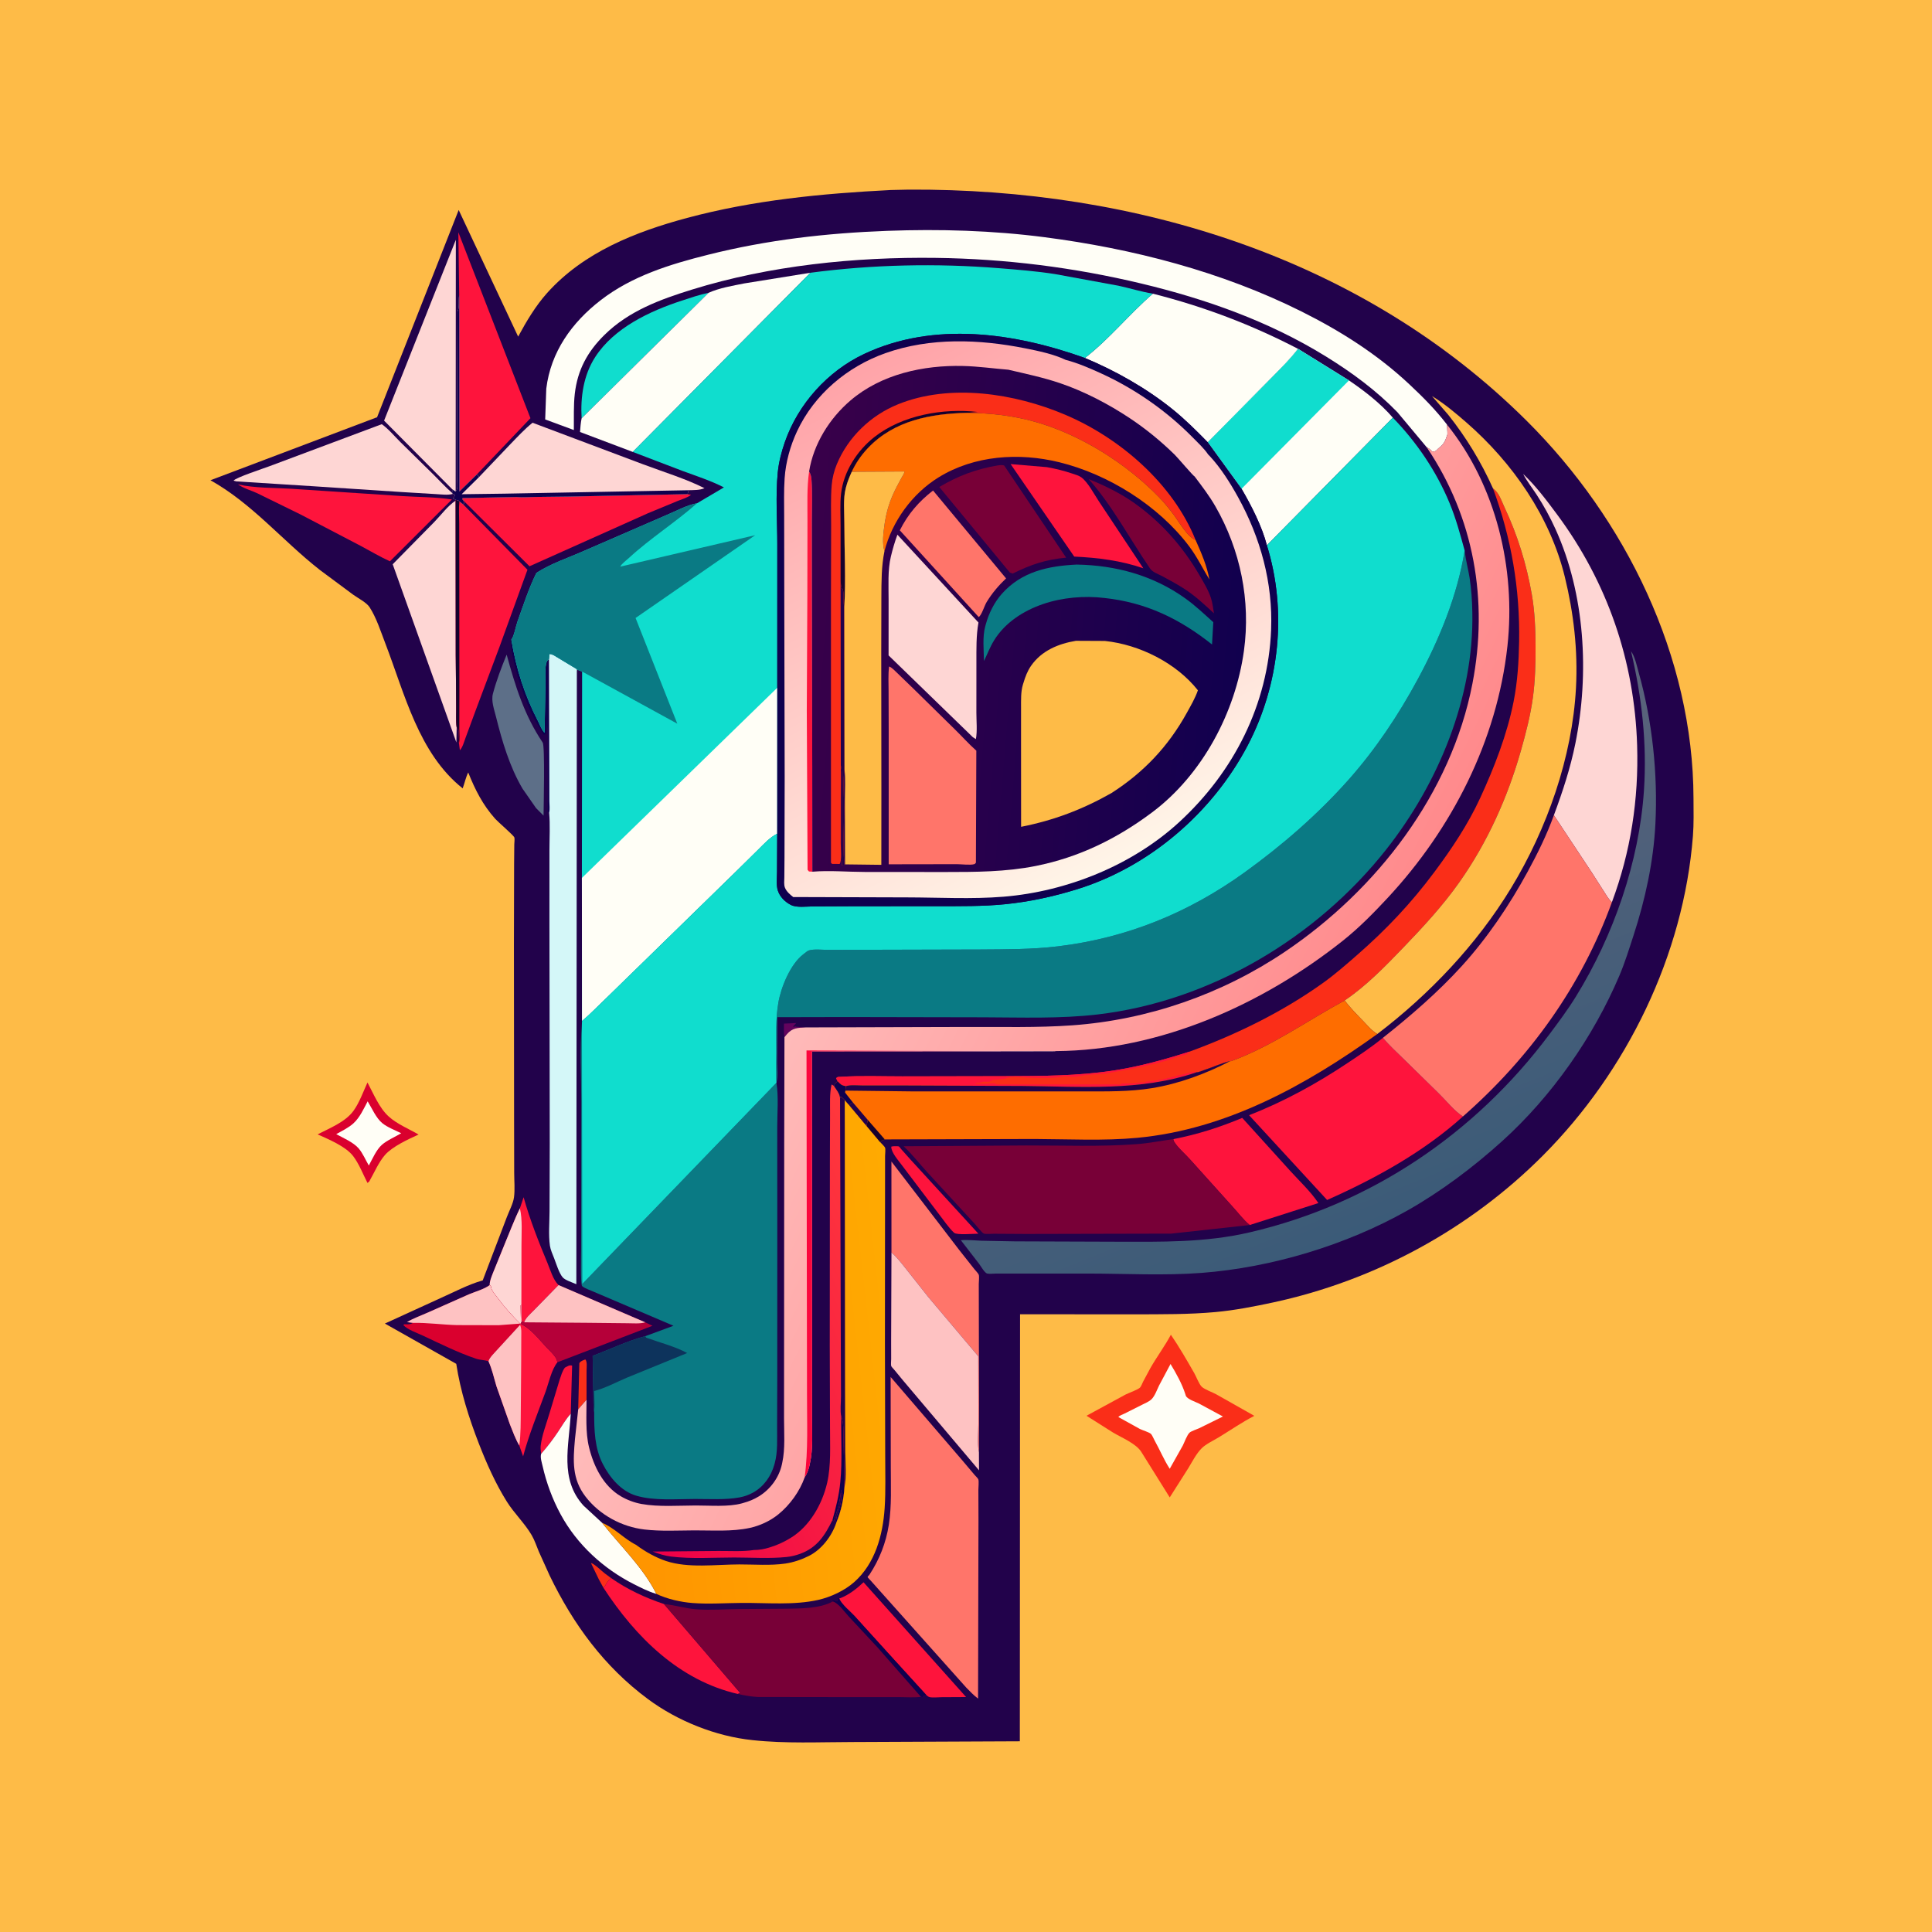 <svg version="1.1" xmlns="http://www.w3.org/2000/svg" style="display: block;" viewBox="0 0 2048 2048" width="1024" height="1024">
<defs>
	<linearGradient id="Gradient1" gradientUnits="userSpaceOnUse" x1="969.883" y1="1355.3" x2="638.368" y2="1495.01">
		<stop class="stop0" offset="0" stop-opacity="1" stop-color="rgb(255,56,60)"/>
		<stop class="stop1" offset="1" stop-opacity="1" stop-color="rgb(239,0,72)"/>
	</linearGradient>
	<linearGradient id="Gradient2" gradientUnits="userSpaceOnUse" x1="630.83" y1="1460.66" x2="959.043" y2="1424.15">
		<stop class="stop0" offset="0" stop-opacity="1" stop-color="rgb(255,147,0)"/>
		<stop class="stop1" offset="1" stop-opacity="1" stop-color="rgb(255,170,1)"/>
	</linearGradient>
	<linearGradient id="Gradient3" gradientUnits="userSpaceOnUse" x1="1487.03" y1="1286.73" x2="1327.35" y2="888.784">
		<stop class="stop0" offset="0" stop-opacity="1" stop-color="rgb(59,91,120)"/>
		<stop class="stop1" offset="1" stop-opacity="1" stop-color="rgb(90,99,123)"/>
	</linearGradient>
	<linearGradient id="Gradient4" gradientUnits="userSpaceOnUse" x1="1380.6" y1="1175.93" x2="893.381" y2="933.811">
		<stop class="stop0" offset="0" stop-opacity="1" stop-color="rgb(255,138,140)"/>
		<stop class="stop1" offset="1" stop-opacity="1" stop-color="rgb(255,188,187)"/>
	</linearGradient>
	<linearGradient id="Gradient5" gradientUnits="userSpaceOnUse" x1="852.404" y1="1339" x2="1117.59" y2="1338.3">
		<stop class="stop0" offset="0" stop-opacity="1" stop-color="rgb(252,0,57)"/>
		<stop class="stop1" offset="1" stop-opacity="1" stop-color="rgb(255,255,255)"/>
	</linearGradient>
	<linearGradient id="Gradient6" gradientUnits="userSpaceOnUse" x1="896.435" y1="394.01" x2="1169.81" y2="922.986">
		<stop class="stop0" offset="0" stop-opacity="1" stop-color="rgb(255,163,168)"/>
		<stop class="stop1" offset="1" stop-opacity="1" stop-color="rgb(255,245,232)"/>
	</linearGradient>
	<linearGradient id="Gradient7" gradientUnits="userSpaceOnUse" x1="1317.11" y1="686.511" x2="847.079" y2="646.752">
		<stop class="stop0" offset="0" stop-opacity="1" stop-color="rgb(17,0,78)"/>
		<stop class="stop1" offset="1" stop-opacity="1" stop-color="rgb(57,0,74)"/>
	</linearGradient>
</defs>
<path transform="translate(0,0)" fill="rgb(254,187,71)" d="M -0 -0 L 2048 0 L 2048 2048 L -0 2048 L -0 -0 z"/>
<path transform="translate(0,0)" fill="rgb(218,0,46)" d="M 389.536 1147.48 C 395.975 1159.4 401.829 1174.25 411.997 1183.5 C 420.852 1191.56 433.434 1196.66 443.73 1202.67 C 433.058 1207.45 416.067 1215.31 408.243 1224.14 C 401.44 1231.81 396.503 1243.53 391.362 1252.5 L 389.541 1253.98 C 384.793 1244.64 380.578 1233.58 374.205 1225.31 C 366.382 1215.16 348.168 1207.66 336.706 1202.47 C 349.303 1195.95 366.019 1189.43 374.633 1177.62 C 380.918 1169 385.069 1157.22 389.536 1147.48 z"/>
<path transform="translate(0,0)" fill="rgb(255,254,246)" d="M 389.724 1167.46 C 394.34 1174.82 398.546 1185.13 405.349 1190.66 C 410.737 1195.05 419.064 1198.15 425.296 1201.3 C 418.926 1205.12 410.193 1208.79 404.71 1213.65 C 398.968 1218.74 394.685 1228.72 390.955 1235.51 C 387.618 1229.75 384.484 1222.39 380.208 1217.37 C 374.742 1210.95 363.717 1206.24 356.416 1202.23 C 362.524 1198.83 369.536 1195.45 374.705 1190.74 C 381.403 1184.62 385.543 1175.39 389.724 1167.46 z"/>
<path transform="translate(0,0)" fill="rgb(250,46,24)" d="M 1241.17 1414.89 C 1250.04 1427.81 1258.15 1441.94 1265.96 1455.56 C 1268.05 1459.22 1271.06 1467.29 1273.86 1469.97 C 1276.93 1472.9 1285.1 1475.78 1289.06 1477.92 L 1329.64 1500.85 C 1316.68 1507.54 1304.58 1515.9 1292.14 1523.5 C 1286.42 1526.99 1278.46 1530.61 1273.78 1535.28 C 1268.08 1540.98 1263.79 1549.56 1259.57 1556.45 L 1239.97 1587.31 L 1209.78 1539 C 1204.25 1530.22 1189.03 1524 1180.09 1518.69 L 1151.74 1500.76 L 1193.12 1478.28 C 1196.51 1476.56 1206.41 1473.11 1208.58 1470.77 C 1209.69 1469.58 1210.91 1466.21 1211.71 1464.67 L 1219.31 1450.5 C 1226.18 1438.36 1234.62 1427.18 1241.17 1414.89 z"/>
<path transform="translate(0,0)" fill="rgb(255,254,246)" d="M 1240.81 1445.9 C 1246.63 1455.44 1253.1 1467.14 1256.48 1477.79 L 1256.96 1479.36 C 1258.22 1483.17 1267.5 1486.05 1271 1487.85 L 1296.37 1501.55 L 1271.03 1514.04 C 1268.56 1515.19 1262.84 1516.98 1261.03 1518.63 C 1258.27 1521.13 1255.58 1528.87 1253.84 1532.28 L 1239.97 1556.96 C 1233.94 1547.73 1229.49 1536.91 1224.06 1527.21 C 1223.1 1525.5 1221.32 1521.14 1219.97 1519.93 C 1217.95 1518.13 1211.2 1516.19 1208.38 1514.78 L 1185.53 1502.13 C 1186.38 1500.63 1190.58 1499.18 1192.2 1498.38 L 1210.39 1489.23 C 1213.7 1487.57 1218.19 1485.76 1220.81 1483.12 C 1224.21 1479.69 1226.52 1473.07 1228.66 1468.73 L 1240.81 1445.9 z"/>
<path transform="translate(0,0)" fill="rgb(34,2,75)" d="M 944.168 201.431 L 963.089 201.007 C 1203.77 199.625 1444.47 273.309 1618.05 445.778 C 1723.49 550.555 1794.8 696.094 1795.18 846.219 C 1795.22 859.507 1795.61 872.998 1794.57 886.245 C 1784.69 1012.47 1724.57 1135.65 1635.51 1224.96 C 1557.58 1303.1 1457.52 1357.39 1349.72 1380.6 C 1329.56 1384.94 1308.89 1388.97 1288.34 1390.85 C 1260.2 1393.42 1232.03 1393.14 1203.81 1393.26 L 1081.3 1393.17 L 1081.06 1845.84 L 903.625 1846.62 C 868.604 1846.67 832.603 1848.42 797.759 1844.62 C 758.886 1840.62 718.238 1824.35 686.956 1801.18 C 640.473 1766.75 607.654 1721.83 582.686 1670.2 L 571.236 1644.88 C 568.862 1639.2 566.731 1632.7 563.651 1627.41 C 556.37 1614.89 545.08 1604.23 537.28 1591.8 C 525.277 1572.66 515.799 1551.31 507.63 1530.29 C 497.07 1503.12 488.047 1474.61 483.656 1445.73 L 407.992 1403.02 L 468.118 1375.53 C 481.664 1369.49 496.489 1361.63 510.719 1357.58 L 511.683 1357.32 L 537.23 1290.29 C 539.691 1283.75 543.993 1275.83 544.881 1269.08 C 545.95 1260.95 545.067 1251.44 545.066 1243.18 L 544.95 1186 L 544.782 1001.46 L 544.977 915.788 L 545.161 895.17 C 545.18 893.348 545.73 889.375 545.242 887.74 C 544.608 885.612 527.906 871.306 525.014 868.066 C 511.68 853.131 503.727 837.27 496.322 818.855 C 493.767 823.985 492.478 830.259 490.464 835.699 C 443.753 798.637 429.015 735.405 408.469 682.052 C 403.682 669.622 398.978 654.695 391.741 643.619 C 388.469 638.611 379.395 634.008 374.379 630.389 L 339.066 604.177 C 299.42 573.145 267.444 533.901 223.095 509.074 L 398.709 442.663 L 399.67 442.404 L 486.223 222.609 L 549.267 356.825 C 557.848 340.855 567.85 324.087 579.989 310.56 C 618.809 267.304 673.61 245.701 728.401 231.003 C 798.944 212.081 871.456 205.136 944.168 201.431 z"/>
<path transform="translate(0,0)" fill="rgb(99,3,94)" d="M 831.559 1099.44 C 830.695 1094.86 831.063 1089.75 831.012 1085.09 L 843.936 1084.48 C 843.1 1085.58 842.34 1086.55 841.297 1087.47 L 840.529 1088.11 L 841.5 1088.51 L 843.25 1088.01 C 844.535 1088.6 843.977 1088.51 845.21 1088.53 L 854.027 1089.11 C 845.366 1089.62 840.205 1089.38 834.158 1096.3 L 831.559 1099.44 z"/>
<path transform="translate(0,0)" fill="rgb(250,46,24)" d="M 634.649 1673.89 L 626.41 1656.83 C 629.935 1657.56 637.667 1665.19 640.859 1667.7 L 647.736 1672.8 C 644.016 1676.06 643.425 1677.79 641.035 1681.64 L 639.663 1683.09 L 634.649 1673.89 z"/>
<path transform="translate(0,0)" fill="rgb(250,46,24)" d="M 612.929 1493.92 L 614.114 1445 C 615.743 1442.51 617.796 1442.2 620.5 1441.06 C 622.697 1443.5 621.787 1449.52 621.784 1452.91 L 621.755 1483.77 L 612.929 1493.92 z"/>
<path transform="translate(0,0)" fill="rgb(15,0,78)" d="M 582.125 861.415 L 580.611 860.838 L 581 834.5 C 580.655 830.97 581.237 827.658 580.903 824.25 C 580.697 822.149 580.761 820.108 580.755 818 L 580.755 815 C 580.833 813.374 581.053 811.912 580.893 810.281 C 580.469 805.96 580.346 800.343 580.755 796 C 581.326 789.94 580.348 783.832 580.837 777.856 C 581.1 774.638 580.634 772.355 579.75 769.25 C 578.88 773.632 580.754 774.413 577.985 778.665 L 575.829 778.48 L 572.374 772.371 C 564.067 759.884 557.426 743.241 552.695 729.049 L 551.156 724.674 L 550.156 721.993 L 549.755 720 L 549.003 718.34 L 545.755 706 L 544.51 700.5 C 544.101 697.883 543.188 695.513 542.741 692.941 L 542.51 691.5 C 541.536 686.592 541.579 682.965 542.039 677.996 C 547.169 708.933 556.067 736.926 570.547 764.819 C 572.24 768.08 574.572 774.529 577.292 776.807 L 578.163 725.317 C 578.246 719.307 577.349 706.833 579.569 701.455 C 580.052 700.286 581.136 699.469 581.919 698.475 L 582.317 823.239 L 582.368 849.536 C 582.373 852.954 583.048 858.196 582.125 861.415 z"/>
<path transform="translate(0,0)" fill="rgb(254,20,60)" d="M 573.646 1541.07 C 573.32 1538.36 572.839 1535.41 573.14 1532.69 C 574.393 1521.34 579.373 1508.85 582.583 1497.82 L 593.269 1462.47 C 594.782 1458.21 596.02 1453.36 598.797 1449.75 C 601.598 1448.41 603.421 1446.7 606.466 1447.6 L 605.012 1498.63 C 599.736 1504.45 595.706 1511.55 591.345 1518.07 C 585.927 1526.17 580.131 1533.8 573.646 1541.07 z"/>
<path transform="translate(0,0)" fill="rgb(254,20,60)" d="M 944.785 1215.5 C 946.206 1215.11 947.4 1214.95 948.877 1215.01 C 949.626 1215.04 952.177 1214.97 952.809 1215.28 C 953.372 1215.55 955.062 1217.87 955.489 1218.36 L 965.228 1229.26 L 1037.11 1307.75 C 1032.33 1307.78 1014.18 1309.41 1011.37 1306.8 C 1005.49 1301.36 1000.16 1293.19 995.167 1286.84 L 956.25 1235.45 C 952.489 1230.23 944.612 1221.73 944.785 1215.5 z"/>
<path transform="translate(0,0)" fill="rgb(93,111,136)" d="M 537.075 693.946 C 546.217 727.239 555.777 758.219 575.297 787.158 C 577.762 790.812 576.275 855.104 576.196 864.609 L 568.247 856.628 L 553.869 835.963 C 540.266 812.859 532.243 785.776 525.804 759.896 C 523.926 752.344 520.464 743.086 522.511 735.378 C 526.307 721.088 531.492 707.631 537.075 693.946 z"/>
<path transform="translate(0,0)" fill="rgb(254,20,60)" d="M 889.511 1694.54 L 890.407 1694.23 C 899.552 1690.88 908.375 1683.94 915.395 1677.28 L 1024.12 1798.96 L 998.05 1799.1 C 994.3 1799.11 989.111 1799.78 985.5 1799.05 C 984.027 1798.75 982.844 1797.54 981.722 1796.64 L 940.849 1751.74 L 905.608 1712.84 C 900.848 1707.75 892.097 1700.81 889.511 1694.54 z"/>
<path transform="translate(0,0)" fill="rgb(254,20,60)" d="M 551.112 1280.89 L 555.057 1269.12 C 561.752 1293.08 570.858 1316.09 580.412 1339.04 C 583.503 1346.46 586.298 1356.65 592.083 1362.24 L 565.295 1389.63 C 562.109 1392.96 556.973 1397.23 555.741 1401.7 L 553.172 1401 C 552.407 1395.28 552.752 1389.06 552.687 1383.27 L 551.802 1383.82 L 552.327 1403.97 C 543.434 1395.41 534.99 1385.9 527.617 1376 C 525.151 1372.69 521.445 1368.72 520.548 1364.65 L 520.265 1363.14 L 519.127 1362.24 C 519.009 1357.87 520.977 1353.77 522.438 1349.72 L 534.282 1320.53 C 539.85 1307.3 544.811 1293.79 551.112 1280.89 z"/>
<path transform="translate(0,0)" fill="rgb(254,214,212)" d="M 551.112 1280.89 C 553.994 1292.81 552.73 1307.62 552.783 1319.96 L 552.687 1383.27 L 551.802 1383.82 L 552.327 1403.97 C 543.434 1395.41 534.99 1385.9 527.617 1376 C 525.151 1372.69 521.445 1368.72 520.548 1364.65 L 520.265 1363.14 L 519.127 1362.24 C 519.009 1357.87 520.977 1353.77 522.438 1349.72 L 534.282 1320.53 C 539.85 1307.3 544.811 1293.79 551.112 1280.89 z"/>
<path transform="translate(0,0)" fill="rgb(16,221,206)" d="M 616.551 443.431 C 615.218 420.913 618.494 397.748 630.924 378.495 C 651.001 347.398 688.862 329.756 722.82 318.657 C 732.155 315.606 741.524 312.351 751.158 310.367 L 616.551 443.431 z"/>
<path transform="translate(0,0)" fill="rgb(255,254,246)" d="M 573.646 1541.07 C 580.131 1533.8 585.927 1526.17 591.345 1518.07 C 595.706 1511.55 599.736 1504.45 605.012 1498.63 C 603.258 1532.74 592.881 1567.79 618.5 1595.99 L 638.234 1614.22 C 657.331 1638.6 681.93 1661.64 695.773 1689.58 L 694.883 1689.34 C 686.973 1686.92 679.42 1683.07 672.053 1679.35 C 639.724 1663.02 611.672 1637.34 594.306 1605.3 C 585.624 1589.29 579.192 1571.84 575.169 1554.07 C 574.272 1550.12 572.483 1545.04 573.646 1541.07 z"/>
<path transform="translate(0,0)" fill="rgb(254,20,60)" d="M 647.736 1672.8 C 665.183 1684.94 683.734 1693.57 703.83 1700.35 L 784.536 1794.5 L 782.21 1795.69 C 719.85 1781.37 673.635 1735.18 639.663 1683.09 L 641.035 1681.64 C 643.425 1677.79 644.016 1676.06 647.736 1672.8 z"/>
<path transform="translate(0,0)" fill="rgb(218,0,46)" d="M 519.127 1362.24 L 520.265 1363.14 L 520.548 1364.65 C 521.445 1368.72 525.151 1372.69 527.617 1376 C 534.99 1385.9 543.434 1395.41 552.327 1403.97 L 551.802 1383.82 L 552.687 1383.27 C 552.752 1389.06 552.407 1395.28 553.172 1401 L 551.765 1403.04 L 551.809 1403.55 L 551.319 1404.39 L 526.442 1431.5 C 523.683 1434.65 518.982 1438.98 517.81 1442.98 C 513.489 1441.58 508.971 1441.73 504.697 1440.3 C 485.371 1433.79 466.482 1424.34 448.014 1415.69 C 441.862 1412.81 432.14 1409.6 427.5 1404.59 L 428.5 1403.8 C 431.121 1403.83 434.093 1404.12 436.514 1402.96 L 437.778 1402.3 L 431.458 1401.5 C 438.439 1397.28 446.371 1394.58 453.809 1391.24 L 496.951 1372.08 C 503.799 1369.2 513.255 1366.64 519.127 1362.24 z"/>
<path transform="translate(0,0)" fill="rgb(254,194,194)" d="M 519.127 1362.24 L 520.265 1363.14 L 520.548 1364.65 C 521.445 1368.72 525.151 1372.69 527.617 1376 C 534.99 1385.9 543.434 1395.41 552.327 1403.97 L 551.802 1383.82 L 552.687 1383.27 C 552.752 1389.06 552.407 1395.28 553.172 1401 L 551.765 1403.04 L 528.5 1404.78 L 484.385 1404.67 C 468.94 1404.28 453.137 1401.99 437.778 1402.3 L 431.458 1401.5 C 438.439 1397.28 446.371 1394.58 453.809 1391.24 L 496.951 1372.08 C 503.799 1369.2 513.255 1366.64 519.127 1362.24 z"/>
<path transform="translate(0,0)" fill="rgb(254,20,60)" d="M 551.319 1404.39 L 551.809 1403.55 C 561.936 1407.34 571.634 1420.1 579.009 1427.92 C 582.367 1431.48 587.384 1435.89 589.592 1440.14 L 590.971 1444.03 C 584.568 1451.65 581.628 1466.31 578.096 1475.93 C 569.81 1498.51 560.793 1520.49 554.523 1543.77 L 550.461 1532.29 C 546.388 1525.37 543.471 1517.24 540.5 1509.79 L 526.284 1469.54 C 523.58 1460.59 521.696 1451.53 517.81 1442.98 C 518.982 1438.98 523.683 1434.65 526.442 1431.5 L 551.319 1404.39 z"/>
<path transform="translate(0,0)" fill="rgb(254,194,194)" d="M 551.319 1404.39 C 553.058 1408.46 552.57 1412.82 552.584 1417.17 L 552.487 1443 L 552.077 1494.9 C 551.947 1507.39 552.167 1519.89 550.461 1532.29 C 546.388 1525.37 543.471 1517.24 540.5 1509.79 L 526.284 1469.54 C 523.58 1460.59 521.696 1451.53 517.81 1442.98 C 518.982 1438.98 523.683 1434.65 526.442 1431.5 L 551.319 1404.39 z"/>
<path transform="translate(0,0)" fill="rgb(181,0,57)" d="M 592.083 1362.24 L 684 1401.72 L 691.671 1405.39 L 590.971 1444.03 L 589.592 1440.14 C 587.384 1435.89 582.367 1431.48 579.009 1427.92 C 571.634 1420.1 561.936 1407.34 551.809 1403.55 L 551.765 1403.04 L 553.172 1401 L 555.741 1401.7 C 556.973 1397.23 562.109 1392.96 565.295 1389.63 L 592.083 1362.24 z"/>
<path transform="translate(0,0)" fill="rgb(254,194,194)" d="M 592.083 1362.24 L 684 1401.72 C 678.366 1403.45 671.047 1402.68 665.152 1402.68 L 623.101 1402.23 L 555.741 1401.7 C 556.973 1397.23 562.109 1392.96 565.295 1389.63 L 592.083 1362.24 z"/>
<path transform="translate(0,0)" fill="rgb(254,20,60)" d="M 252.257 513.463 C 270.165 517.572 290.365 516.948 308.724 518.092 L 425.85 525.833 C 443.375 527.018 461.727 526.753 479.041 529.475 L 413.349 595.009 C 402.745 590.199 392.615 584.1 382.318 578.642 L 318.82 545.48 L 272.922 522.963 C 266.307 519.853 258.129 517.716 252.257 513.463 z"/>
<path transform="translate(0,0)" fill="rgb(254,214,212)" d="M 250.494 510.289 L 247.581 509.5 C 249.652 506.365 279.306 496.581 285.871 494.12 L 404.701 449.651 C 411.765 454.613 418.298 462.539 424.471 468.646 L 459.711 503.29 C 466.189 509.67 472.461 516.656 479.321 522.603 L 480.187 523.534 C 474.734 525.135 467.715 524.043 462.036 523.77 L 426.5 521.629 L 331.705 515.416 L 250.494 510.289 z"/>
<path transform="translate(0,0)" fill="rgb(255,117,106)" d="M 944.984 1327.74 L 944.948 1231.27 L 1016.6 1324.77 L 1032.95 1345.45 C 1033.88 1346.63 1037.18 1350.03 1037.55 1351.33 C 1038.19 1353.58 1037.54 1358.51 1037.54 1360.98 L 1037.59 1389.72 L 1037.79 1488.46 L 1037.71 1539.52 C 1035.81 1530 1037.15 1518.04 1037.14 1508.18 L 1037.01 1437.7 L 984.084 1374.96 L 960.781 1345.53 C 955.813 1339.37 951.073 1332.84 944.984 1327.74 z"/>
<path transform="translate(0,0)" fill="rgb(254,214,212)" d="M 484.088 771.014 L 483.788 787.037 L 416.283 598.139 L 460.393 553.302 C 467.429 546.057 474.673 536.181 483.019 530.651 L 483.137 694.295 L 483.546 748.944 C 483.676 755.964 483.077 764.151 484.088 771.014 z"/>
<path transform="translate(0,0)" fill="rgb(254,20,60)" d="M 1243.79 1207.52 C 1269.46 1202.53 1292.72 1195.06 1316.83 1185.02 L 1367.57 1241.07 C 1377.39 1251.9 1389.44 1263.12 1397.53 1275.3 L 1324.76 1298.58 C 1318.39 1293.49 1312.57 1285.64 1307.01 1279.6 L 1261.45 1228.98 C 1256.37 1223.26 1248.29 1216.46 1244.5 1210.01 C 1243.92 1209.03 1243.93 1208.52 1243.79 1207.52 z"/>
<path transform="translate(0,0)" fill="rgb(254,20,60)" d="M 728.837 523.842 L 732.5 524.524 C 728.913 527.535 722.89 529.192 718.547 530.956 L 687.044 543.981 L 561.293 600.265 L 491.209 530.613 L 489.875 528.958 L 490.5 527.979 L 547.658 526.862 C 553.582 527.462 560.276 526.865 566.261 526.817 L 602.674 526.389 L 728.837 523.842 z"/>
<path transform="translate(0,0)" fill="url(#Gradient1)" d="M 799.239 1643.07 C 804.724 1643.09 810.194 1642.1 815.418 1640.47 L 817 1639.96 C 824.533 1637.64 831.425 1634.35 838.15 1630.24 C 858.326 1617.93 871.539 1594.62 876.79 1571.98 C 881.094 1553.43 879.774 1532.49 879.855 1513.48 L 879.579 1427.51 L 879.729 1231.27 L 879.893 1180.49 C 879.976 1170.7 879.248 1159.12 881.512 1149.6 L 883.964 1151.04 C 886.297 1154.61 890.34 1159.49 890.482 1163.83 L 891.033 1162.29 C 892.946 1163.48 893.926 1164.53 895.477 1166.14 L 895.856 1469.06 L 896.057 1539.2 C 896.083 1550.89 897.579 1565.08 895.184 1576.44 C 894.377 1589.36 891.498 1602.2 886.518 1614.15 C 885.656 1609.92 888.091 1604.31 889.25 1600.25 C 890.736 1595.05 889.488 1601.15 890.266 1597.27 L 890.5 1596 C 891.103 1593.21 891.781 1590.62 891.925 1587.75 L 892 1586 L 893 1584.5 C 892.483 1583.02 891.996 1581.61 891.688 1580.06 L 891.5 1579 C 890.934 1590.35 887.486 1601.86 883.821 1612.58 L 882.445 1611.28 C 874.426 1627.67 866.132 1640.59 848.094 1647.14 C 843.559 1648.78 838.694 1649.97 833.887 1650.47 C 815.849 1652.37 796.365 1651 778.188 1651.01 C 756.407 1651.02 733.032 1652.68 711.431 1650.02 C 704.492 1649.16 698.379 1647.15 691.893 1644.7 L 761.367 1644.09 C 773.776 1644 787.024 1644.95 799.239 1643.07 z"/>
<path transform="translate(0,0)" fill="rgb(15,0,78)" d="M 891.766 1501.55 C 894.467 1508.6 893.966 1516.64 894.128 1524.1 L 894.91 1558.39 C 895.01 1564.3 894.413 1570.61 895.184 1576.44 C 894.377 1589.36 891.498 1602.2 886.518 1614.15 C 885.656 1609.92 888.091 1604.31 889.25 1600.25 C 890.736 1595.05 889.488 1601.15 890.266 1597.27 L 890.5 1596 C 891.103 1593.21 891.781 1590.62 891.925 1587.75 L 892 1586 L 893 1584.5 C 892.483 1583.02 891.996 1581.61 891.688 1580.06 L 891.5 1579 C 890.934 1590.35 887.486 1601.86 883.821 1612.58 L 882.445 1611.28 C 886.176 1597.64 889.381 1585.23 890.769 1571.07 C 892.988 1548.43 891.311 1524.39 891.766 1501.55 z"/>
<path transform="translate(0,0)" fill="rgb(34,2,75)" d="M 890.482 1163.83 L 891.033 1162.29 C 892.946 1163.48 893.926 1164.53 895.477 1166.14 L 895.856 1469.06 L 896.057 1539.2 C 896.083 1550.89 897.579 1565.08 895.184 1576.44 C 894.413 1570.61 895.01 1564.3 894.91 1558.39 L 894.128 1524.1 C 893.966 1516.64 894.467 1508.6 891.766 1501.55 C 890.39 1495.65 891.523 1486.34 891.489 1480.1 L 891.255 1416.51 L 890.482 1163.83 z"/>
<path transform="translate(0,0)" fill="rgb(254,20,60)" d="M 486.776 312.931 L 485.876 246.242 L 562.3 443.295 L 505.58 502.851 L 486.979 521.061 L 486.776 312.931 z"/>
<path transform="translate(0,0)" fill="rgb(254,214,212)" d="M 479.409 518.656 L 407.146 445.883 L 483.212 254.195 L 483.01 521.093 C 481.849 520.613 480.45 519.393 479.409 518.656 z"/>
<path transform="translate(0,0)" fill="rgb(254,20,60)" d="M 483.516 529.962 C 485.286 530.327 485.692 530.095 486.947 531.488 L 490.815 534.49 L 559.135 603.951 L 529.321 686.156 L 504.297 752.865 L 493.415 782.382 C 491.864 786.496 490.498 792.021 487.5 795.29 L 486.509 787.801 C 484.86 786.286 486.931 776.623 486 774 C 485.605 772.886 484.725 772.009 484.088 771.014 C 483.077 764.151 483.676 755.964 483.546 748.944 L 483.137 694.295 L 483.019 530.651 L 483.516 529.962 z"/>
<path transform="translate(0,0)" fill="rgb(22,1,45)" d="M 483.516 529.962 C 485.286 530.327 485.692 530.095 486.947 531.488 C 486.17 539.288 486.743 547.547 486.762 555.416 L 486.861 597.788 L 486.962 735.7 L 486.892 772.664 C 486.864 777.31 487.568 783.304 486.509 787.801 C 484.86 786.286 486.931 776.623 486 774 C 485.605 772.886 484.725 772.009 484.088 771.014 C 483.077 764.151 483.676 755.964 483.546 748.944 L 483.137 694.295 L 483.019 530.651 L 483.516 529.962 z"/>
<path transform="translate(0,0)" fill="rgb(254,194,194)" d="M 944.984 1327.74 C 951.073 1332.84 955.813 1339.37 960.781 1345.53 L 984.084 1374.96 L 1037.01 1437.7 L 1037.14 1508.18 C 1037.15 1518.04 1035.81 1530 1037.71 1539.52 L 1037.8 1558.61 L 957.187 1463.24 L 947.858 1451.91 C 947.341 1451.28 944.943 1448.84 944.727 1448.09 C 944.233 1446.4 944.695 1442.55 944.687 1440.68 L 944.642 1422.46 L 944.984 1327.74 z"/>
<path transform="translate(0,0)" fill="rgb(254,214,212)" d="M 486.776 312.931 L 486.979 521.061 L 505.58 502.851 L 507.879 505.625 L 541.476 470.375 C 548.806 462.844 556.309 454.674 564.532 448.12 L 681.851 492.236 C 703.268 500.267 726.409 507.298 746.805 517.5 C 741.58 519.76 735.602 519.434 729.982 519.661 L 728.837 523.842 L 602.674 526.389 L 566.261 526.817 C 560.276 526.865 553.582 527.462 547.658 526.862 L 490.5 527.979 L 489.875 528.958 L 491.209 530.613 L 491.987 533.417 L 490.815 534.49 L 486.947 531.488 C 485.692 530.095 485.286 530.327 483.516 529.962 L 480.071 528.255 C 481.316 526.883 481.909 526.292 482.51 524.5 L 480.187 523.534 L 479.321 522.603 L 479.409 518.656 C 480.45 519.393 481.849 520.613 483.01 521.093 C 483.496 520.224 484.182 519.44 484.467 518.486 C 485.299 515.695 484.463 509.219 484.462 506.004 L 484.451 466.191 L 485 330 C 487.244 326.633 485.835 317.523 486.776 312.931 z"/>
<path transform="translate(0,0)" fill="rgb(15,0,78)" d="M 486.776 312.931 L 486.979 521.061 L 505.58 502.851 L 507.879 505.625 L 489.386 523.9 L 534.467 523.306 L 729.982 519.661 L 728.837 523.842 L 602.674 526.389 L 566.261 526.817 C 560.276 526.865 553.582 527.462 547.658 526.862 L 490.5 527.979 L 489.875 528.958 L 491.209 530.613 L 491.987 533.417 L 490.815 534.49 L 486.947 531.488 C 485.692 530.095 485.286 530.327 483.516 529.962 L 480.071 528.255 C 481.316 526.883 481.909 526.292 482.51 524.5 L 480.187 523.534 L 479.321 522.603 L 479.409 518.656 C 480.45 519.393 481.849 520.613 483.01 521.093 C 483.496 520.224 484.182 519.44 484.467 518.486 C 485.299 515.695 484.463 509.219 484.462 506.004 L 484.451 466.191 L 485 330 C 487.244 326.633 485.835 317.523 486.776 312.931 z"/>
<path transform="translate(0,0)" fill="rgb(255,254,246)" d="M 751.158 310.367 C 762.609 305.214 776.622 302.909 788.896 300.446 L 859.082 289.128 L 670.742 479.054 L 614.861 457.932 C 615.243 453.056 615.516 448.223 616.551 443.431 L 751.158 310.367 z"/>
<path transform="translate(0,0)" fill="rgb(255,254,246)" d="M 1222.08 311.319 C 1276.28 325.062 1326.4 344.048 1375.97 369.773 C 1367.56 380.87 1357.27 390.765 1347.57 400.739 L 1280.28 468.825 C 1268.25 456.571 1256.16 444.481 1242.76 433.705 C 1215.03 411.398 1182.82 393.193 1150.02 379.466 C 1176.13 359.256 1197.08 332.895 1222.08 311.319 z"/>
<path transform="translate(0,0)" fill="rgb(120,0,55)" d="M 882.865 1697.59 L 880.331 1697.4 L 882 1697 L 883.5 1696 L 887 1697.5 L 888 1696.5 L 887.25 1694.01 L 888.461 1693.53 L 889.511 1694.54 C 892.097 1700.81 900.848 1707.75 905.608 1712.84 L 940.849 1751.74 L 981.722 1796.64 L 980.248 1797.83 L 979.458 1797.34 L 977.955 1799.07 L 976.247 1798.72 C 969.114 1799.68 961.225 1799.02 954.017 1799.02 L 914.032 1799.04 L 803.494 1798.89 C 796.31 1798.55 789.215 1797.26 782.21 1795.69 L 784.536 1794.5 L 703.83 1700.35 C 715.284 1701.41 726.419 1704.99 737.885 1705.9 C 752.99 1707.1 768.295 1705.82 783.423 1705.68 L 832.922 1705.32 C 848.252 1705.04 869.168 1705.3 882.865 1697.59 z"/>
<path transform="translate(0,0)" fill="rgb(15,0,78)" d="M 882.865 1697.59 L 880.331 1697.4 L 882 1697 L 883.5 1696 L 887 1697.5 L 888 1696.5 L 887.25 1694.01 L 888.461 1693.53 L 889.511 1694.54 C 892.097 1700.81 900.848 1707.75 905.608 1712.84 L 940.849 1751.74 L 981.722 1796.64 L 980.248 1797.83 L 979.458 1797.34 L 977.955 1799.07 L 976.247 1798.72 L 930.075 1746.16 L 899.536 1713.36 C 895.232 1708.68 888.798 1699.4 882.865 1697.59 z"/>
<path transform="translate(0,0)" fill="rgb(212,247,248)" d="M 581.919 698.475 L 582.5 693.235 C 585.51 693.2 588.278 695.372 590.808 696.835 L 611.367 709.25 L 611.641 709.844 L 611.485 711.647 L 610.943 1361.3 C 607.138 1359.63 599.127 1357.11 596.468 1354.05 C 592.628 1349.62 589.519 1339.24 587.334 1333.62 C 585.756 1329.56 583.541 1324.81 582.938 1320.5 C 581.309 1308.85 582.492 1295.88 582.542 1284.06 L 582.761 1212.75 L 582.42 977.788 L 582.445 901.219 C 582.461 888.116 583.266 874.458 582.125 861.415 C 583.048 858.196 582.373 852.954 582.368 849.536 L 582.317 823.239 L 581.919 698.475 z"/>
<path transform="translate(0,0)" fill="rgb(254,214,212)" d="M 1647.17 864.185 C 1656.47 839.214 1664.7 814.167 1669.97 788 C 1684.88 714.055 1680.3 629.9 1648.8 560.668 C 1643.12 548.183 1636.47 536.002 1628.98 524.512 C 1624.29 517.327 1618.51 510.05 1614.62 502.431 C 1628.04 515.065 1639.59 530.56 1650.56 545.33 C 1703.89 617.131 1732.68 700.748 1735.43 790.208 C 1737.17 847.271 1728.67 902.793 1708.7 956.346 C 1705.3 953.615 1702.95 949.177 1700.58 945.548 L 1687.39 924.926 L 1647.17 864.185 z"/>
<path transform="translate(0,0)" fill="rgb(254,20,60)" d="M 1550.76 1183.51 C 1509.05 1221.19 1457.84 1249.36 1406.78 1272.03 L 1324.06 1182.16 C 1360.64 1167.99 1395.93 1148.55 1428.53 1126.81 C 1441.24 1118.34 1454.1 1109.81 1465.93 1100.13 C 1472.8 1108.32 1480.89 1115.63 1488.49 1123.12 L 1525.5 1159.41 C 1533 1166.72 1541.98 1178.07 1550.76 1183.51 z"/>
<path transform="translate(0,0)" fill="rgb(255,254,246)" d="M 1375.97 369.773 L 1429.96 403.261 C 1446.17 414.203 1463.65 427.781 1476.44 442.733 L 1342.94 578.011 C 1337.79 558 1326.5 535.944 1316.09 518.137 L 1280.28 468.825 L 1347.57 400.739 C 1357.27 390.765 1367.56 380.87 1375.97 369.773 z"/>
<path transform="translate(0,0)" fill="rgb(16,221,206)" d="M 1375.97 369.773 L 1429.96 403.261 L 1316.09 518.137 L 1280.28 468.825 L 1347.57 400.739 C 1357.27 390.765 1367.56 380.87 1375.97 369.773 z"/>
<path transform="translate(0,0)" fill="rgb(250,46,24)" d="M 1582.64 517.751 C 1589.08 522.268 1591.31 530.289 1594.63 537.335 C 1608.61 567.018 1618.12 597.719 1623.77 630.044 C 1626.92 648.091 1627.72 667.298 1627.76 685.617 C 1627.81 703.409 1627.37 721.307 1624.99 738.962 C 1622.4 758.27 1617.59 776.785 1612.29 795.5 C 1598.18 845.235 1576.77 893.005 1546.91 935.3 C 1529.15 960.461 1508.3 982.914 1486.99 1005.07 C 1468.36 1024.44 1447.84 1045.51 1425.42 1060.52 C 1385.81 1082 1347.42 1109.54 1304.86 1124.94 L 1304.24 1124.73 C 1294.92 1126.85 1286.37 1131.05 1277.3 1134 C 1274.82 1134.81 1270.88 1136.67 1268.34 1136.69 C 1208.94 1157.02 1145.6 1151.71 1083.87 1151.16 L 954.149 1150.64 L 914.427 1150.65 C 909.192 1150.67 901.43 1149.73 896.616 1151.4 C 891.833 1150.45 891.444 1149.84 888.025 1146.28 L 886.288 1143 C 887.96 1141.27 888.165 1141.68 890.43 1141.53 C 912.295 1140.11 934.617 1141.04 956.553 1141.01 L 1065.35 1140.8 C 1103.89 1140.64 1142.59 1140.63 1180.78 1134.75 C 1208.07 1130.56 1234.8 1123.15 1261.06 1114.73 C 1310.71 1096.56 1359.74 1072.59 1402.79 1041.7 C 1415.21 1032.79 1426.86 1022.59 1438.37 1012.54 C 1469.55 985.339 1495.96 957.357 1520.66 924.188 C 1539.1 899.422 1556.09 874.003 1569.07 845.877 C 1583.97 813.609 1597.59 778.599 1604.5 743.603 C 1608.65 722.574 1609.94 701.673 1610.33 680.286 C 1611.35 624.288 1602.05 570.268 1582.64 517.751 z"/>
<path transform="translate(0,0)" fill="rgb(254,20,60)" d="M 888.025 1146.28 L 886.288 1143 C 887.96 1141.27 888.165 1141.68 890.43 1141.53 C 912.295 1140.11 934.617 1141.04 956.553 1141.01 L 1065.35 1140.8 C 1103.89 1140.64 1142.59 1140.63 1180.78 1134.75 C 1208.07 1130.56 1234.8 1123.15 1261.06 1114.73 L 1259.67 1116.11 C 1257.89 1117.77 1256.55 1118.06 1254.27 1118.61 C 1248.12 1120.1 1242.16 1122.63 1236.06 1124.36 C 1219.57 1129.02 1202.84 1132.45 1186 1135.5 C 1179.16 1136.74 1171.73 1138.29 1164.8 1138.68 C 1157.91 1139.07 1149.32 1139.45 1142.77 1141.09 C 1138.69 1142.11 1133.03 1140.91 1128.65 1141.01 C 1125.21 1141.1 1122.16 1142.15 1118.82 1142.32 C 1108.86 1142.82 1098.4 1142.66 1088.43 1142.29 C 1082.47 1142.07 1072.58 1140.56 1067.18 1142.8 C 1064.35 1143.97 1060.15 1143.91 1057 1144.49 L 1052.32 1144.68 C 1047.64 1148.55 1045.24 1145.48 1040.09 1147.25 C 1038.42 1147.83 1039.26 1147.58 1036.96 1147.72 C 1034.35 1147.87 1035.51 1147.56 1033.25 1148.75 L 1045.5 1149 C 1049.22 1149.02 1053.13 1147.26 1056.5 1149.51 L 1164.74 1149.5 L 1183.01 1149.5 C 1183.76 1149.5 1187.44 1149.8 1188 1149.5 C 1188.41 1149.28 1188.67 1148.84 1189 1148.51 C 1195.88 1148.58 1202.31 1148.9 1209 1147.51 L 1214 1147.5 L 1215 1146.51 C 1218.11 1146.44 1220.55 1145.92 1223.5 1145.51 L 1227 1145.5 L 1228 1144.51 C 1230.23 1144.51 1232.37 1145.12 1234 1143.51 C 1236.11 1143.5 1236.12 1143.76 1238 1142.51 C 1240.03 1142.5 1240.5 1143 1242 1141.51 C 1244.55 1141.5 1244.76 1141.68 1247 1140.51 C 1248.46 1139.74 1251.08 1139.62 1252.72 1139.29 C 1254.86 1138.86 1256.85 1138.09 1259 1137.63 L 1259.87 1137.4 C 1262.87 1136.61 1265.25 1135.81 1268.34 1136.69 C 1208.94 1157.02 1145.6 1151.71 1083.87 1151.16 L 954.149 1150.64 L 914.427 1150.65 C 909.192 1150.67 901.43 1149.73 896.616 1151.4 C 891.833 1150.45 891.444 1149.84 888.025 1146.28 z"/>
<path transform="translate(0,0)" fill="rgb(255,117,106)" d="M 944.113 1459.65 L 1020.08 1548.05 L 1033.19 1563.59 C 1034.09 1564.66 1036.66 1567 1037.06 1568.19 C 1037.82 1570.43 1037.11 1576.61 1037.12 1579.23 L 1037.22 1610.69 L 1036.79 1800.59 C 1032.2 1797.16 1028.33 1793.07 1024.33 1788.99 L 934.839 1688.79 L 923.071 1675.61 C 922.698 1675.2 919.845 1672.29 919.786 1672.03 C 919.553 1670.98 920.989 1670.24 921.582 1669.35 C 932.247 1653.22 939.203 1635.44 942.192 1616.34 C 945.346 1596.19 944.25 1575.18 944.283 1554.8 L 944.113 1459.65 z"/>
<path transform="translate(0,0)" fill="rgb(120,0,55)" d="M 1324.76 1298.58 L 1241.69 1307.69 L 1087.74 1308.04 L 1053.43 1307.83 C 1050.86 1307.79 1045.18 1308.43 1042.88 1307.65 C 1041.04 1307.03 1035.61 1299.82 1033.7 1297.79 L 982.492 1242.14 C 974.624 1233.5 967.192 1223.94 958.746 1215.92 L 957.852 1215.08 L 1088.03 1214.24 C 1126.81 1214.12 1166.51 1215.75 1205.18 1212.83 C 1218.16 1211.86 1230.9 1209.21 1243.79 1207.52 C 1243.93 1208.52 1243.92 1209.03 1244.5 1210.01 C 1248.29 1216.46 1256.37 1223.26 1261.45 1228.98 L 1307.01 1279.6 C 1312.57 1285.64 1318.39 1293.49 1324.76 1298.58 z"/>
<path transform="translate(0,0)" fill="url(#Gradient2)" d="M 895.477 1166.14 L 899.726 1170.95 L 918.642 1193.57 L 932.822 1210.47 C 933.977 1211.79 937.674 1215.2 938.226 1216.66 C 938.823 1218.23 938.221 1223.49 938.219 1225.37 L 938.193 1255.31 L 938.066 1424.58 L 938.365 1542.99 C 938.315 1561.41 938.993 1580.22 937.778 1598.56 C 935.883 1627.18 927.718 1657.51 905.398 1677.17 C 895.247 1686.11 880.631 1692.95 867.5 1695.93 C 841.724 1701.78 812.77 1698.97 786.398 1699.16 C 769.111 1699.28 751.418 1700.59 734.194 1699.27 C 721.72 1698.32 707.107 1695.02 695.773 1689.58 C 681.93 1661.64 657.331 1638.6 638.234 1614.22 C 651.532 1619.7 661.697 1631.44 674.518 1637.75 L 674.572 1637.87 C 683.849 1644.71 694.861 1651 705.814 1654.67 C 729.579 1662.63 758.76 1658.41 783.615 1658.35 C 799.671 1658.32 816.606 1659.75 832.533 1657.43 C 841.107 1656.18 849.914 1653.17 857.62 1649.27 C 871.074 1642.46 881.771 1628.29 886.518 1614.15 C 891.498 1602.2 894.377 1589.36 895.184 1576.44 C 897.579 1565.08 896.083 1550.89 896.057 1539.2 L 895.856 1469.06 L 895.477 1166.14 z"/>
<path transform="translate(0,0)" fill="rgb(254,187,71)" d="M 1582.64 517.751 C 1570.01 489.593 1554.3 463.714 1535.09 439.584 L 1517.96 419.842 C 1531.05 427.814 1542.98 437.861 1554.52 447.918 C 1603.53 490.62 1643.24 547.834 1658.78 611.546 C 1668.18 650.051 1672.71 689.364 1670.61 729 C 1666.71 802.668 1639.92 878.733 1601.73 941.499 C 1565.39 1001.22 1515.52 1053.79 1460.02 1096.1 C 1454.58 1093.01 1450.17 1087.74 1445.85 1083.24 C 1438.82 1075.93 1431.49 1068.66 1425.42 1060.52 C 1447.84 1045.51 1468.36 1024.44 1486.99 1005.07 C 1508.3 982.914 1529.15 960.461 1546.91 935.3 C 1576.77 893.005 1598.18 845.235 1612.29 795.5 C 1617.59 776.785 1622.4 758.27 1624.99 738.962 C 1627.37 721.307 1627.81 703.409 1627.76 685.617 C 1627.72 667.298 1626.92 648.091 1623.77 630.044 C 1618.12 597.719 1608.61 567.018 1594.63 537.335 C 1591.31 530.289 1589.08 522.268 1582.64 517.751 z"/>
<path transform="translate(0,0)" fill="rgb(254,109,0)" d="M 1304.24 1124.73 L 1304.86 1124.94 C 1347.42 1109.54 1385.81 1082 1425.42 1060.52 C 1431.49 1068.66 1438.82 1075.93 1445.85 1083.24 C 1450.17 1087.74 1454.58 1093.01 1460.02 1096.1 C 1384.43 1150.45 1300.07 1197.2 1205.68 1206.13 C 1169.95 1209.5 1132.62 1207.5 1096.76 1207.37 L 937.943 1207.82 C 935.995 1208.55 934.502 1209.23 932.822 1210.47 L 918.642 1193.57 L 899.726 1170.95 L 895.477 1166.14 C 893.926 1164.53 892.946 1163.48 891.033 1162.29 L 890.482 1163.83 C 890.34 1159.49 886.297 1154.61 883.964 1151.04 C 885.328 1148.4 885.44 1148.17 888.025 1146.28 C 891.444 1149.84 891.833 1150.45 896.616 1151.4 C 901.43 1149.73 909.192 1150.67 914.427 1150.65 L 954.149 1150.64 L 1083.87 1151.16 C 1145.6 1151.71 1208.94 1157.02 1268.34 1136.69 C 1270.88 1136.67 1274.82 1134.81 1277.3 1134 C 1286.37 1131.05 1294.92 1126.85 1304.24 1124.73 z"/>
<path transform="translate(0,0)" fill="rgb(22,1,45)" d="M 919.885 1187.11 L 937.943 1207.82 C 935.995 1208.55 934.502 1209.23 932.822 1210.47 L 918.642 1193.57 L 919.885 1187.11 z"/>
<path transform="translate(0,0)" fill="rgb(34,2,75)" d="M 904.151 1168.71 L 919.885 1187.11 L 918.642 1193.57 L 899.726 1170.95 C 901.457 1170.33 902.611 1169.68 904.151 1168.71 z"/>
<path transform="translate(0,0)" fill="rgb(15,0,78)" d="M 888.025 1146.28 C 891.444 1149.84 891.833 1150.45 896.616 1151.4 L 896.14 1156.09 L 895.787 1158.12 L 904.151 1168.71 C 902.611 1169.68 901.457 1170.33 899.726 1170.95 L 895.477 1166.14 C 893.926 1164.53 892.946 1163.48 891.033 1162.29 L 890.482 1163.83 C 890.34 1159.49 886.297 1154.61 883.964 1151.04 C 885.328 1148.4 885.44 1148.17 888.025 1146.28 z"/>
<path transform="translate(0,0)" fill="rgb(34,2,75)" d="M 1268.34 1136.69 C 1270.88 1136.67 1274.82 1134.81 1277.3 1134 C 1286.37 1131.05 1294.92 1126.85 1304.24 1124.73 C 1278.69 1138.1 1249.48 1148.92 1220.91 1153.52 C 1197.08 1157.36 1173.08 1156.93 1149.04 1156.92 L 1072.41 1156.91 L 966.805 1156.92 L 896.14 1156.09 L 896.616 1151.4 C 901.43 1149.73 909.192 1150.67 914.427 1150.65 L 954.149 1150.64 L 1083.87 1151.16 C 1145.6 1151.71 1208.94 1157.02 1268.34 1136.69 z"/>
<path transform="translate(0,0)" fill="rgb(255,117,106)" d="M 1647.17 864.185 L 1687.39 924.926 L 1700.58 945.548 C 1702.95 949.177 1705.3 953.615 1708.7 956.346 C 1676.4 1045.34 1621.72 1121.22 1550.76 1183.51 C 1541.98 1178.07 1533 1166.72 1525.5 1159.41 L 1488.49 1123.12 C 1480.89 1115.63 1472.8 1108.32 1465.93 1100.13 C 1495.12 1077.03 1524.42 1051.72 1549.44 1024.18 C 1576.63 994.263 1599.98 959.644 1619.3 924.198 C 1629.87 904.825 1639.68 884.974 1647.17 864.185 z"/>
<path transform="translate(0,0)" fill="rgb(255,254,246)" d="M 1512.33 474.066 L 1481.34 436.989 C 1458.6 413.607 1432.93 394.768 1405.25 377.688 C 1345.15 340.6 1278.49 317.004 1210.06 300.612 C 1138.49 283.47 1065.85 274.35 992.258 273.371 C 906.391 272.228 815.649 281.489 733.5 306.983 C 699.551 317.518 666.48 329.635 640.625 355.148 C 622.698 372.837 612.195 392.251 609.308 417.374 C 607.87 429.887 608.469 443.224 608.301 455.85 L 577.924 444.62 L 579.079 412 C 583.817 373.068 606.091 341.969 636.592 318.341 C 669.958 292.493 710.249 280.171 750.573 270.039 C 813.306 254.276 875.918 247.107 940.437 244.713 C 995.962 242.653 1052.16 244.289 1107.31 251.455 C 1200.83 263.607 1294.9 287.847 1379.55 330.135 C 1421.26 350.975 1460 375.536 1494.1 407.5 C 1508.51 421.005 1521.8 434.365 1533.84 450.038 C 1533.88 453.401 1534.43 457.25 1534.31 460.5 L 1533.09 464 L 1532.65 465.18 C 1530.71 470.109 1528.55 472.311 1524.5 475.51 L 1522.5 477.51 C 1520.75 478.916 1520.08 478.507 1518 478.5 L 1517.22 477.525 C 1515.75 475.913 1514.2 475.131 1512.33 474.066 z"/>
<path transform="translate(0,0)" fill="url(#Gradient3)" d="M 1728.98 690.5 L 1729.18 690.667 C 1733.16 696.132 1735.27 706.476 1737.13 713.07 C 1751.53 764.263 1757.45 820.225 1754.79 873.33 C 1752.78 913.414 1744 953.622 1731.58 991.682 C 1726.92 1005.96 1722.46 1020.47 1716.58 1034.31 C 1688.86 1099.44 1645.03 1162.01 1592.47 1209.55 C 1561.97 1237.13 1527.4 1263.17 1491.58 1283.37 C 1426.81 1319.89 1348.13 1343.6 1274.03 1349.3 C 1234.39 1352.35 1193.39 1350.08 1153.57 1350.02 L 1073.48 1350.05 L 1055.06 1350.06 C 1052.54 1350.07 1048.8 1350.55 1046.39 1349.99 C 1043.85 1349.41 1039.59 1342.04 1037.91 1339.75 L 1018.56 1314.7 C 1025.52 1314.02 1033.31 1314.98 1040.35 1315.23 L 1076.07 1315.9 L 1183.07 1316.27 C 1231.4 1316.38 1277.55 1317.34 1324.98 1306.29 C 1453.15 1276.41 1563.45 1201.91 1642.09 1096.87 C 1651.94 1083.72 1661.86 1070.43 1670.5 1056.44 C 1710.37 991.945 1737.62 913.551 1742.66 837.839 C 1745.97 788.187 1740.43 738.76 1728.98 690.5 z"/>
<path transform="translate(0,0)" fill="url(#Gradient4)" d="M 1533.84 450.038 C 1586.03 514.802 1606.9 602.937 1597.95 684.832 C 1586.96 785.222 1539.12 878.632 1470.67 952.14 C 1455.94 967.952 1440.57 983.606 1423.63 997.076 C 1338.43 1064.83 1229.67 1113.51 1119.47 1114.2 L 1118.07 1114.32 L 860.701 1114.49 L 860.799 1423.37 L 860.757 1500.71 C 860.674 1517.07 862.154 1535.6 858.5 1551.54 L 858.118 1553.34 C 857.114 1557.92 855.519 1562.12 852.979 1566.09 C 847.677 1581.05 837.336 1595.32 825.052 1605.3 C 816.438 1612.31 805.35 1617.41 794.501 1619.72 C 775.532 1623.75 755.244 1622.18 735.913 1622.27 C 718.454 1622.35 700.57 1623.36 683.213 1621.34 C 658.972 1618.51 635.668 1605.92 620.706 1586.5 C 606.152 1567.61 607.508 1548.25 609.447 1525.88 L 612.929 1493.92 L 621.755 1483.77 C 621.792 1500.09 620.502 1518.23 624.397 1534.19 C 629.323 1554.37 639.445 1575.06 657.968 1586.03 C 664.581 1589.95 672.44 1592.91 680.009 1594.27 C 698.297 1597.55 719.022 1595.94 737.565 1595.88 C 752.616 1595.84 771.953 1597.59 786.435 1593.63 L 788 1593.17 C 793.995 1591.52 799.302 1589.36 804.601 1586.1 C 816.688 1578.66 825.842 1566.17 828.851 1552.31 L 829.228 1550.5 C 832.485 1535.58 831.093 1518.9 831.111 1503.65 L 831.151 1435.57 L 831.296 1213.46 L 831.559 1099.44 L 834.158 1096.3 C 840.205 1089.38 845.366 1089.62 854.027 1089.11 L 1024.5 1088.64 C 1061.68 1088.48 1099.56 1089.54 1136.64 1086.89 C 1216.89 1081.15 1295.39 1053.84 1362.09 1008.89 C 1459.41 943.325 1538.29 841.369 1560.86 724.538 C 1577.84 636.634 1562.69 548.603 1512.33 474.066 C 1514.2 475.131 1515.75 475.913 1517.22 477.525 L 1518 478.5 C 1520.08 478.507 1520.75 478.916 1522.5 477.51 L 1524.5 475.51 C 1528.55 472.311 1530.71 470.109 1532.65 465.18 L 1533.09 464 L 1534.31 460.5 C 1534.43 457.25 1533.88 453.401 1533.84 450.038 z"/>
<path transform="translate(0,0)" fill="url(#Gradient5)" d="M 855.458 1477.73 L 854.939 1113.51 L 1119.47 1114.2 L 1118.07 1114.32 L 860.701 1114.49 L 860.799 1423.37 L 860.757 1500.71 C 860.674 1517.07 862.154 1535.6 858.5 1551.54 L 858.118 1553.34 C 857.114 1557.92 855.519 1562.12 852.979 1566.09 C 856.91 1537.16 855.346 1506.94 855.458 1477.73 z"/>
<path transform="translate(0,0)" fill="rgb(10,122,132)" d="M 616.857 1084.82 L 617.123 1361.23 L 823.057 1147.82 C 825.436 1162.66 823.887 1179.71 823.9 1194.85 L 823.954 1288.05 L 823.922 1458.18 L 823.749 1512.56 C 823.678 1524.92 824.601 1539.04 821.255 1551 L 820.846 1552.51 C 817.334 1564.99 809.68 1575.85 798.246 1582.21 C 793.724 1584.73 789.025 1586.38 783.926 1587.32 C 768.949 1590.08 751.815 1588.95 736.625 1588.97 C 716.984 1588.99 693.488 1591.12 674.484 1585.5 C 658.299 1580.72 646.54 1566.49 639.032 1551.96 C 630.27 1534.99 629.836 1515.83 629.846 1497.15 C 628.789 1490.93 629.131 1483.94 628.968 1477.61 L 628.242 1437.26 C 646.443 1430.48 665.367 1421.31 684.044 1416.39 L 713.924 1405.36 L 629.647 1369.43 C 626.397 1367.9 619.56 1365.71 617.085 1363.35 C 615.164 1361.52 616.037 1329.01 616.033 1324.5 L 616.182 1168.06 C 616.214 1140.73 614.571 1112.02 616.857 1084.82 z"/>
<path transform="translate(0,0)" fill="rgb(13,51,92)" d="M 629.846 1497.15 C 628.789 1490.93 629.131 1483.94 628.968 1477.61 L 628.242 1437.26 C 646.443 1430.48 665.367 1421.31 684.044 1416.39 L 685 1417.96 C 698.827 1423.03 715.595 1427.24 728.44 1434.28 L 664.707 1460.31 C 653.463 1465.07 641.62 1471.52 629.803 1474.54 C 629.885 1481.92 630.555 1489.83 629.846 1497.15 z"/>
<path transform="translate(0,0)" fill="rgb(10,122,132)" d="M 1552.6 583.623 L 1552.71 584.69 C 1553.77 593.938 1556.34 603.197 1557.82 612.44 C 1559.74 624.517 1560.49 637.092 1560.73 649.318 C 1562.56 739.287 1524.63 830.441 1469.62 900.263 C 1395.66 994.133 1282.85 1061.38 1163.57 1075.36 C 1123.55 1080.04 1082.86 1078.5 1042.64 1078.38 L 896.651 1078.1 L 823.97 1078.26 L 823.763 1125.64 C 823.75 1131.8 824.955 1141.41 823.132 1147.18 C 822.271 1137.04 822.948 1126.4 822.938 1116.18 C 822.922 1098.48 822.057 1080.52 825.07 1063 C 827.914 1046.47 837.846 1021.88 851.837 1011.36 C 853.308 1010.26 855.758 1008.08 857.362 1007.54 C 862.597 1005.79 872.477 1006.95 878.157 1006.92 L 930.831 1006.78 L 1038.96 1006.5 C 1066.55 1006.28 1094.13 1006.46 1121.58 1003.14 C 1194.19 994.381 1259.78 967.684 1319 925.027 C 1358.88 896.297 1396.57 863.641 1429.26 826.882 C 1458.12 794.423 1482.4 758.012 1503 719.856 C 1525.85 677.529 1544.86 631.381 1552.6 583.623 z"/>
<path transform="translate(0,0)" fill="rgb(16,221,206)" d="M 859.082 289.128 C 925.03 280.405 992.578 278.966 1058.87 284.285 C 1078.83 285.886 1098.91 287.464 1118.7 290.589 L 1185.53 302.863 C 1197.65 305.48 1209.88 309.311 1222.08 311.319 C 1197.08 332.895 1176.13 359.256 1150.02 379.466 C 1075.46 352.81 990.151 340.322 916 375.243 C 877.381 393.431 846.11 428.148 832.032 468.5 C 828.452 478.763 825.554 489.912 824.482 500.744 C 822.038 525.447 823.969 551.926 823.964 576.827 L 823.938 729.056 L 823.875 883.712 C 816.106 887.579 809.978 894.404 803.862 900.431 L 778.069 925.854 L 699.006 1003.01 L 643.675 1056.98 C 634.864 1065.39 626.218 1074.41 616.958 1082.29 L 616.832 930.649 L 617.058 711.873 L 611.641 709.844 L 611.367 709.25 L 590.808 696.835 C 588.278 695.372 585.51 693.2 582.5 693.235 L 581.919 698.475 C 581.136 699.469 580.052 700.286 579.569 701.455 C 577.349 706.833 578.246 719.307 578.163 725.317 L 577.292 776.807 C 574.572 774.529 572.24 768.08 570.547 764.819 C 556.067 736.926 547.169 708.933 542.039 677.996 C 544.907 674.667 546.821 663.772 548.477 659.134 C 554.526 642.188 560.666 623.379 568.618 607.31 C 583.838 597.346 602.913 591.188 619.562 583.738 L 707.296 545.632 C 717.392 541.46 728.114 535.376 738.892 533.477 L 767.385 516.666 C 753.337 509.456 737.94 504.56 723.168 499.072 L 670.742 479.054 L 859.082 289.128 z"/>
<path transform="translate(0,0)" fill="rgb(10,122,132)" d="M 542.039 677.996 C 544.907 674.667 546.821 663.772 548.477 659.134 C 554.526 642.188 560.666 623.379 568.618 607.31 C 583.838 597.346 602.913 591.188 619.562 583.738 L 707.296 545.632 C 717.392 541.46 728.114 535.376 738.892 533.477 C 715.816 553.887 689.47 570.463 666.679 591.458 C 664.503 593.463 658.343 598.14 657.565 600.639 L 800.536 567.327 L 673.729 655.087 L 717.968 767.135 L 617.058 711.873 L 611.641 709.844 L 611.367 709.25 L 590.808 696.835 C 588.278 695.372 585.51 693.2 582.5 693.235 L 581.919 698.475 C 581.136 699.469 580.052 700.286 579.569 701.455 C 577.349 706.833 578.246 719.307 578.163 725.317 L 577.292 776.807 C 574.572 774.529 572.24 768.08 570.547 764.819 C 556.067 736.926 547.169 708.933 542.039 677.996 z"/>
<path transform="translate(0,0)" fill="rgb(255,254,246)" d="M 823.938 729.056 L 823.875 883.712 C 816.106 887.579 809.978 894.404 803.862 900.431 L 778.069 925.854 L 699.006 1003.01 L 643.675 1056.98 C 634.864 1065.39 626.218 1074.41 616.958 1082.29 L 616.832 930.649 L 823.938 729.056 z"/>
<path transform="translate(0,0)" fill="rgb(16,221,206)" d="M 1476.44 442.733 C 1501.67 468.663 1522.66 499.64 1536.51 533.075 C 1543.35 549.567 1547.9 566.455 1552.6 583.623 C 1544.86 631.381 1525.85 677.529 1503 719.856 C 1482.4 758.012 1458.12 794.423 1429.26 826.882 C 1396.57 863.641 1358.88 896.297 1319 925.027 C 1259.78 967.684 1194.19 994.381 1121.58 1003.14 C 1094.13 1006.46 1066.55 1006.28 1038.96 1006.5 L 930.831 1006.78 L 878.157 1006.92 C 872.477 1006.95 862.597 1005.79 857.362 1007.54 C 855.758 1008.08 853.308 1010.26 851.837 1011.36 C 837.846 1021.88 827.914 1046.47 825.07 1063 C 822.057 1080.52 822.922 1098.48 822.938 1116.18 C 822.948 1126.4 822.271 1137.04 823.132 1147.18 L 823.057 1147.82 L 617.123 1361.23 L 616.857 1084.82 L 616.958 1082.29 C 626.218 1074.41 634.864 1065.39 643.675 1056.98 L 699.006 1003.01 L 778.069 925.854 L 803.862 900.431 C 809.978 894.404 816.106 887.579 823.875 883.712 L 823.694 924.447 C 823.678 930.417 822.704 938.407 824.55 944.043 C 826.751 950.766 832.196 956.188 838.496 959.321 C 844.593 962.353 854.668 960.889 861.494 960.848 L 903.862 960.652 L 994.498 960.584 C 1018.04 960.553 1041.77 960.866 1065.23 958.529 C 1091.06 955.957 1115.93 950.54 1140.72 942.955 C 1218.14 919.273 1285.13 861.579 1322.58 790.214 C 1356.47 725.634 1364.56 647.655 1342.94 578.011 L 1476.44 442.733 z"/>
<path transform="translate(0,0)" fill="rgb(15,0,78)" d="M 823.938 729.056 L 823.964 576.827 C 823.969 551.926 822.038 525.447 824.482 500.744 C 825.554 489.912 828.452 478.763 832.032 468.5 C 846.11 428.148 877.381 393.431 916 375.243 C 990.151 340.322 1075.46 352.81 1150.02 379.466 C 1182.82 393.193 1215.03 411.398 1242.76 433.705 C 1256.16 444.481 1268.25 456.571 1280.28 468.825 L 1316.09 518.137 C 1326.5 535.944 1337.79 558 1342.94 578.011 C 1364.56 647.655 1356.47 725.634 1322.58 790.214 C 1285.13 861.579 1218.14 919.273 1140.72 942.955 C 1115.93 950.54 1091.06 955.957 1065.23 958.529 C 1041.77 960.866 1018.04 960.553 994.498 960.584 L 903.862 960.652 L 861.494 960.848 C 854.668 960.889 844.593 962.353 838.496 959.321 C 832.196 956.188 826.751 950.766 824.55 944.043 C 822.704 938.407 823.678 930.417 823.694 924.447 L 823.875 883.712 L 823.938 729.056 z"/>
<path transform="translate(0,0)" fill="url(#Gradient6)" d="M 1280.78 481.876 L 1282.48 483.564 C 1294.1 496.09 1304.04 511.898 1312.29 526.828 C 1336.26 570.23 1349.35 617.703 1347.42 667.454 C 1344.35 746.63 1307.95 818.231 1249.97 871.5 C 1200.13 917.279 1131.06 945.014 1063.89 950.54 C 1030.09 953.32 995.54 951.328 961.629 951.275 L 840.846 950.904 C 837.466 948.293 833.65 945.042 832.067 940.943 C 830.802 937.666 831.388 933.663 831.426 930.208 L 831.6 908.5 L 831.789 824.107 L 831.332 614.449 L 831.248 547.414 C 831.246 533.982 830.825 520.392 831.734 506.988 C 832.888 489.963 837.714 472.564 844.93 457.129 C 863.206 418.032 898.165 388.627 938.639 374.338 C 986.222 357.538 1037.9 359.528 1086.74 369.226 C 1100.78 372.015 1116.78 375.324 1129.68 381.487 C 1142.42 384.771 1155.09 390.271 1167.04 395.728 C 1203.08 412.182 1236.39 435.375 1264.2 463.592 C 1269.75 469.221 1276.38 475.348 1280.78 481.876 z"/>
<path transform="translate(0,0)" fill="rgb(254,20,60)" d="M 857.693 499.759 C 859.537 502.885 860.034 505.76 860.275 509.324 C 861.227 523.36 860.639 537.611 860.594 551.681 L 860.647 615.553 L 861.011 812.513 L 861.092 924.037 L 857.5 923.786 L 856.045 922 L 855.227 753.189 L 855.813 631.127 L 855.947 552.279 C 855.99 534.846 855.208 517.054 857.693 499.759 z"/>
<path transform="translate(0,0)" fill="url(#Gradient7)" d="M 857.693 499.759 C 862.348 470.643 879.277 443.545 901.519 424.532 C 934.183 396.61 978.851 386.941 1020.89 387.95 C 1037.05 388.337 1052.84 390.616 1068.91 391.922 C 1087.39 396.248 1105.52 400.038 1123.57 406.134 C 1149.21 414.792 1175.19 428.37 1197.68 443.335 C 1214.7 454.66 1230.89 467.889 1245.45 482.233 C 1248.46 485.205 1265.03 504.734 1266.37 505.113 C 1274.12 515.387 1281.9 525.521 1288.33 536.699 C 1314.98 583.055 1325.92 636.871 1318.63 689.817 C 1309.65 755.02 1274.61 821.155 1221.4 861.059 C 1184.16 888.991 1143.8 908.802 1098 917.95 C 1066.07 924.329 1034.02 924.361 1001.61 924.373 L 916.967 924.311 C 898.7 924.296 879.155 922.504 861.092 924.037 L 861.011 812.513 L 860.647 615.553 L 860.594 551.681 C 860.639 537.611 861.227 523.36 860.275 509.324 C 860.034 505.76 859.537 502.885 857.693 499.759 z"/>
<path transform="translate(0,0)" fill="rgb(120,0,55)" d="M 1154.1 507.929 C 1170.58 514.441 1188.32 523.181 1202.76 533.483 C 1231.35 553.873 1253.89 579.537 1271.5 609.74 C 1275.88 617.256 1280.98 625.656 1283.67 633.953 C 1285.32 639.067 1285.96 644.863 1286.86 650.167 C 1276.93 641.015 1267.27 631.897 1255.9 624.5 C 1248.13 619.44 1239.85 614.981 1231.68 610.603 C 1227.26 608.239 1221.91 606.727 1218.99 602.472 C 1197.68 571.371 1179.18 536.136 1154.1 507.929 z"/>
<path transform="translate(0,0)" fill="rgb(255,117,106)" d="M 989.079 519.965 L 1066.49 613.145 C 1058.58 620.576 1051.61 628.829 1045.95 638.102 C 1043.39 642.285 1040.82 651.628 1037.5 654.149 L 1035.11 651.5 L 953.86 562.181 C 962.447 544.972 973.925 531.7 989.079 519.965 z"/>
<path transform="translate(0,0)" fill="rgb(254,20,60)" d="M 1071.3 491.953 L 1109.68 495.185 C 1118.93 496.827 1128.03 499.069 1136.93 502.088 C 1139.93 503.105 1143.66 504.101 1146.23 505.981 C 1153.32 511.172 1160.02 524.237 1165.01 531.679 L 1211.97 602.418 C 1188.34 594.195 1163.55 591.151 1138.72 590.007 L 1071.3 491.953 z"/>
<path transform="translate(0,0)" fill="rgb(120,0,55)" d="M 1057.72 493.34 C 1059.71 493.121 1061.52 492.789 1063.51 493.212 C 1064.78 493.481 1064.4 493.366 1065.14 494.465 L 1130.16 591.139 C 1108.66 593.127 1092.79 598.387 1073.5 608.01 L 1070.5 606.94 L 995.676 516.218 C 1016.06 504.232 1034.4 497.353 1057.72 493.34 z"/>
<path transform="translate(0,0)" fill="rgb(10,122,132)" d="M 1141.4 598.46 C 1183.02 599.212 1222.41 609.953 1256.57 634.397 C 1267.13 641.954 1276.48 650.891 1286.13 659.539 L 1284.8 683.17 C 1250.33 655.812 1214.82 638.662 1170.87 633.904 C 1149.51 631.289 1125.95 633.333 1105.55 640.355 C 1084.84 647.483 1065.41 659.909 1053.73 678.872 C 1049.41 685.883 1046.66 693.342 1043.08 700.687 C 1042.83 689.011 1041.35 675.11 1044.41 663.859 L 1044.93 662 C 1048.12 650.292 1053.93 638.518 1062.05 629.404 C 1083.03 605.868 1111.12 599.932 1141.4 598.46 z"/>
<path transform="translate(0,0)" fill="rgb(254,214,212)" d="M 951.285 566.792 L 1037.21 659.895 C 1034.71 673.818 1035.06 687.924 1035.03 702.01 L 1035 755.434 C 1035 764.462 1036.08 774.659 1034.5 783.474 L 1031.33 781.524 L 941.932 694.754 L 941.953 635.852 C 941.995 620.831 940.872 604.575 944.378 589.915 C 946.286 581.935 948.466 574.531 951.285 566.792 z"/>
<path transform="translate(0,0)" fill="rgb(250,46,24)" d="M 891.293 811.436 L 891.211 893.767 C 891.197 898.846 892.612 912.779 890 915.862 L 882 915.777 L 880.866 914.5 L 880.865 636.834 L 881.04 557.348 C 881.078 543.191 880.438 528.582 881.611 514.483 C 882.25 506.806 884.133 499.113 887.101 492 C 899.142 463.149 923.125 440.251 951.958 428.559 C 1007.13 406.184 1075.69 416.948 1129.04 439.586 C 1187.23 464.283 1243.34 512.715 1267.34 572.343 C 1258.71 569.223 1250.2 553.793 1244.85 546.57 C 1239.79 539.751 1234.42 533.034 1228.5 526.941 C 1193.84 491.255 1145.27 460.681 1097.26 447.155 C 1073.48 440.456 1050.19 437.948 1025.57 437.629 C 986.866 438.509 947.765 445.626 919.942 475.109 C 912.814 482.662 907.334 490.698 902.906 500.09 C 900.527 505.357 898.398 510.383 896.93 516 L 896.466 517.737 C 893.648 529.003 895.036 542.419 895.04 554.028 C 895.053 583.565 896.731 614.048 894.976 643.479 L 895.223 815.879 C 893.24 828.379 894.816 843.669 894.792 856.485 C 894.758 875.153 893.436 894.891 894.822 913.407 C 894.954 915.171 895.122 915.754 894.5 917.49 L 892.5 917.331 C 891.795 908.275 892.312 898.794 892.312 889.697 L 892.282 839.624 C 892.266 830.949 893.284 820.68 891.486 812.257 L 891.293 811.436 z"/>
<path transform="translate(0,0)" fill="rgb(22,1,45)" d="M 891.054 616.58 L 891.045 557.663 C 891.077 546.356 890.288 534.246 891.594 523.041 C 894.303 499.783 908.61 477.618 926.81 463.328 C 956.449 440.056 999.656 432.496 1036.5 436.71 L 1025.57 437.629 C 986.866 438.509 947.765 445.626 919.942 475.109 C 912.814 482.662 907.334 490.698 902.906 500.09 C 900.527 505.357 898.398 510.383 896.93 516 L 896.466 517.737 C 893.648 529.003 895.036 542.419 895.04 554.028 C 895.053 583.565 896.731 614.048 894.976 643.479 C 893.532 637.474 894.91 630.572 893.51 625 C 893.474 624.855 892.273 623.524 892.198 623.333 C 891.483 621.51 891.392 618.575 891.054 616.58 z"/>
<path transform="translate(0,0)" fill="rgb(34,2,75)" d="M 891.054 616.58 C 891.392 618.575 891.483 621.51 892.198 623.333 C 892.273 623.524 893.474 624.855 893.51 625 C 894.91 630.572 893.532 637.474 894.976 643.479 L 895.223 815.879 C 893.24 828.379 894.816 843.669 894.792 856.485 C 894.758 875.153 893.436 894.891 894.822 913.407 C 894.954 915.171 895.122 915.754 894.5 917.49 L 892.5 917.331 C 891.795 908.275 892.312 898.794 892.312 889.697 L 892.282 839.624 C 892.266 830.949 893.284 820.68 891.486 812.257 L 891.293 811.436 L 891.054 616.58 z"/>
<path transform="translate(0,0)" fill="rgb(254,109,0)" d="M 902.906 500.09 C 907.334 490.698 912.814 482.662 919.942 475.109 C 947.765 445.626 986.866 438.509 1025.57 437.629 C 1050.19 437.948 1073.48 440.456 1097.26 447.155 C 1145.27 460.681 1193.84 491.255 1228.5 526.941 C 1234.42 533.034 1239.79 539.751 1244.85 546.57 C 1250.2 553.793 1258.71 569.223 1267.34 572.343 C 1273.11 585.27 1279.64 600.168 1281.95 614.236 C 1274.72 602.285 1268.97 590.299 1260.5 579.037 C 1228.1 535.969 1174.86 502.742 1122.93 490.001 C 1080.21 479.522 1032.78 482.6 994.814 506.089 C 966.999 523.299 945.746 552.56 937.575 584.249 C 934.925 576.176 936.425 564.454 937.628 556.036 C 939.232 544.823 941.923 534.878 946.474 524.502 C 949.205 518.273 952.467 512.342 955.705 506.366 C 956.653 504.618 958.836 501.751 958.709 499.791 L 902.906 500.09 z"/>
<path transform="translate(0,0)" fill="rgb(255,117,106)" d="M 942.462 706.5 C 945.613 707.645 948.482 710.993 950.953 713.28 L 968.473 730.228 L 1012.91 773.865 C 1020 780.847 1026.69 788.329 1034.1 794.967 L 1034.95 795.724 L 1034.51 914.5 C 1034 914.996 1033.64 915.755 1032.97 915.988 C 1029.05 917.337 1018.87 916.056 1014.46 916.071 L 942.048 916.19 L 942.06 776.706 L 941.939 732.85 C 941.92 724.145 941.395 715.136 942.462 706.5 z"/>
<path transform="translate(0,0)" fill="rgb(254,187,71)" d="M 902.906 500.09 L 958.709 499.791 C 958.836 501.751 956.653 504.618 955.705 506.366 C 952.467 512.342 949.205 518.273 946.474 524.502 C 941.923 534.878 939.232 544.823 937.628 556.036 C 936.425 564.454 934.925 576.176 937.575 584.249 C 934.227 600.534 934.402 616.684 934.285 633.242 L 934.156 691.837 L 934.295 838.544 L 934.247 916.753 L 895.808 916.274 L 895.61 848.719 C 895.575 838.042 896.455 826.456 895.223 815.879 L 894.976 643.479 C 896.731 614.048 895.053 583.565 895.04 554.028 C 895.036 542.419 893.648 529.003 896.466 517.737 L 896.93 516 C 898.398 510.383 900.527 505.357 902.906 500.09 z"/>
<path transform="translate(0,0)" fill="rgb(254,187,71)" d="M 1140.5 679.288 L 1171.25 679.438 C 1207.91 683.285 1246.82 702.68 1269.82 731.753 C 1267.01 739.978 1262.21 748.183 1258 755.8 C 1238.33 791.36 1212.33 818.773 1178.22 840.669 C 1147.44 858.114 1117.12 869.602 1082.4 876.461 L 1082.35 784.949 L 1082.36 750.255 C 1082.39 742.161 1081.99 733.398 1084.36 725.594 L 1084.87 724 C 1086.83 717.428 1089.08 711.338 1093.04 705.669 C 1104.14 689.756 1121.94 682.353 1140.5 679.288 z"/>
</svg>